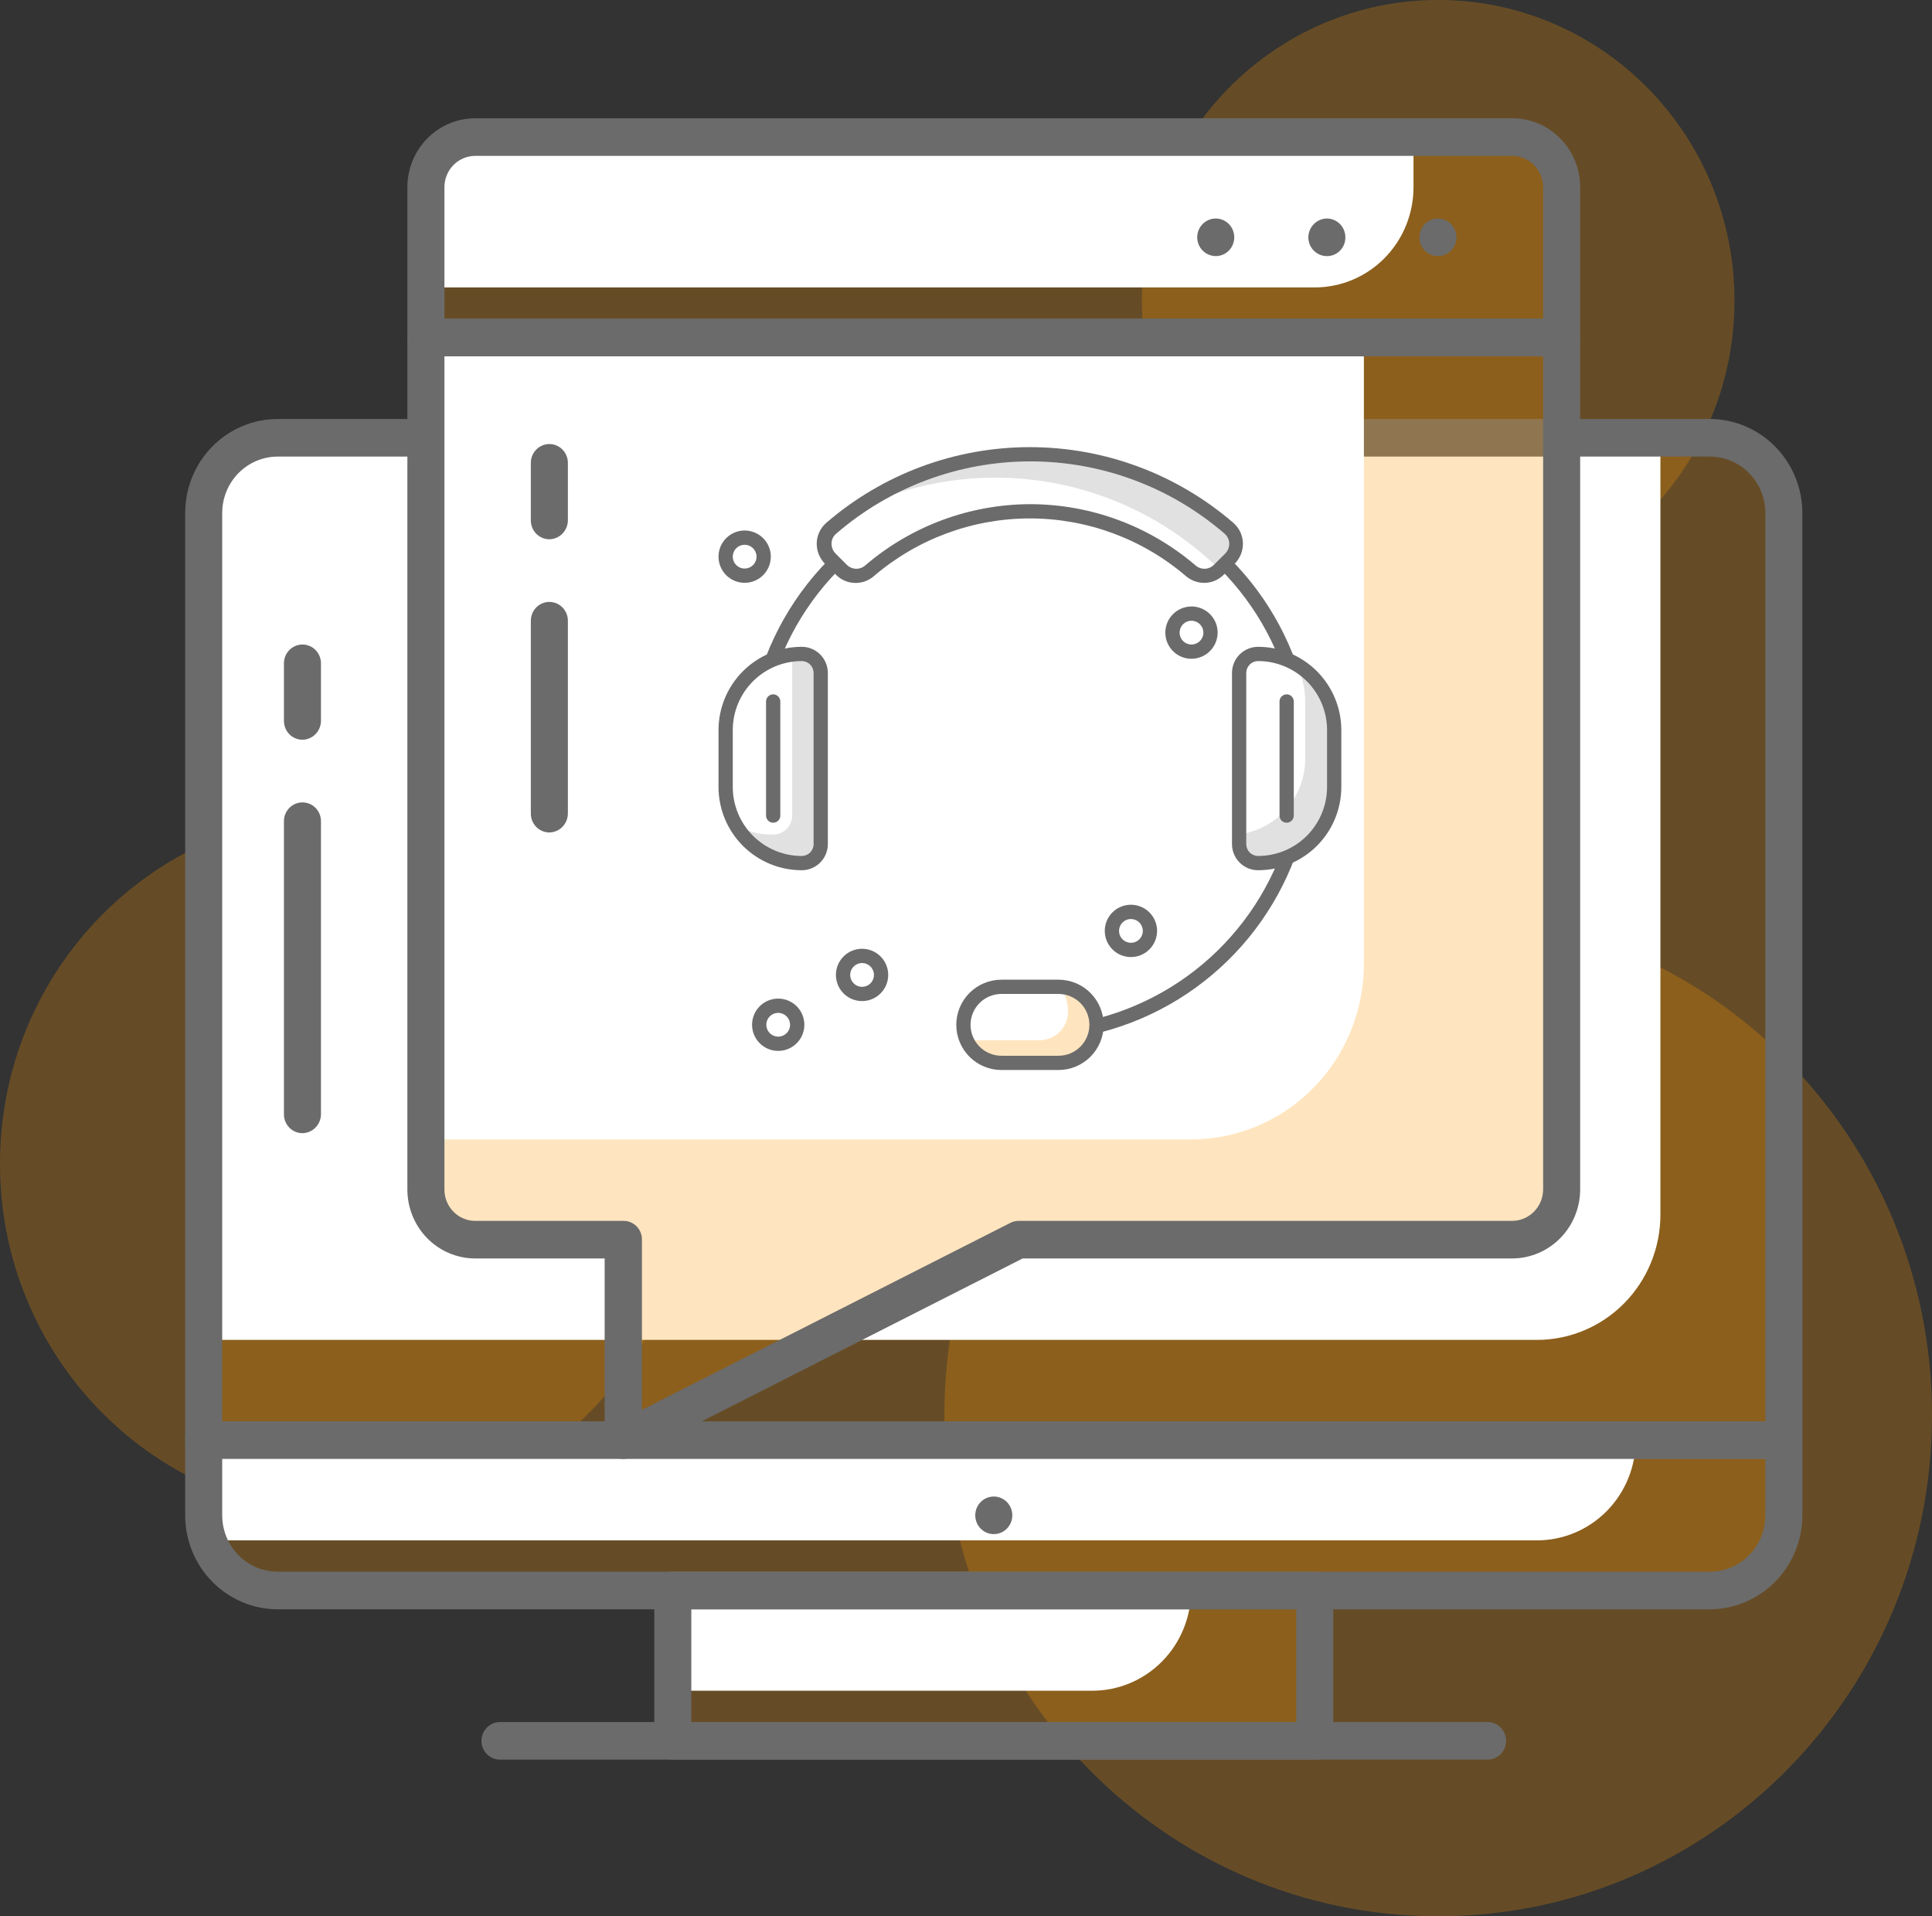 <svg width="121" height="120" viewBox="0 0 121 120" fill="none" xmlns="http://www.w3.org/2000/svg">
<rect x="0" y="0" width="121" height="120" fill="#333333" stroke="none"/>
<path d="M21.649 94.845C33.605 94.845 43.297 85.009 43.297 72.876C43.297 60.742 33.605 50.906 21.649 50.906C9.692 50.906 0 60.742 0 72.876C0 85.009 9.692 94.845 21.649 94.845Z" fill="#FF9900" fill-opacity="0.25"/>
<path d="M90.073 37.662C100.322 37.662 108.629 29.231 108.629 18.831C108.629 8.431 100.322 0 90.073 0C79.825 0 71.518 8.431 71.518 18.831C71.518 29.231 79.825 37.662 90.073 37.662Z" fill="#FF9900" fill-opacity="0.25"/>
<path d="M90.073 120C107.154 120 121 105.948 121 88.615C121 71.282 107.154 57.23 90.073 57.23C72.993 57.23 59.147 71.282 59.147 88.615C59.147 105.948 72.993 120 90.073 120Z" fill="#FF9900" fill-opacity="0.25"/>
<path d="M42.637 100.1H81.842V108.515H42.637V100.1Z" fill="#FF9900" fill-opacity="0.25" stroke="black"/>
<path d="M74.595 99.6H42.122V105.877H68.41C70.05 105.877 71.623 105.216 72.783 104.038C73.943 102.861 74.595 101.265 74.595 99.6Z" fill="white"/>
<path d="M82.342 110.192H42.137C41.83 110.192 41.535 110.068 41.317 109.848C41.1 109.627 40.978 109.327 40.978 109.015V99.6C40.976 99.445 41.004 99.291 41.062 99.147C41.119 99.003 41.205 98.873 41.313 98.763C41.421 98.653 41.55 98.567 41.691 98.508C41.833 98.45 41.984 98.421 42.137 98.423H82.342C82.649 98.423 82.944 98.547 83.162 98.768C83.379 98.988 83.502 99.288 83.502 99.6V109.015C83.498 109.326 83.374 109.623 83.157 109.843C82.941 110.063 82.648 110.188 82.342 110.192ZM43.297 107.838H81.182V100.777H43.297V107.838Z" fill="#6B6B6B"/>
<path d="M17.396 27.915H107.083C108.179 27.915 109.231 28.356 110.007 29.144C110.784 29.933 111.222 31.004 111.222 32.122V89.684H13.257V32.122C13.257 31.004 13.695 29.933 14.472 29.144C15.249 28.356 16.301 27.915 17.396 27.915Z" fill="#FF9900" fill-opacity="0.25" stroke="black"/>
<path d="M17.396 27.415H103.991V76.061C103.991 78.142 103.176 80.138 101.726 81.609C100.276 83.081 98.309 83.907 96.259 83.907H12.757V32.122C12.757 30.874 13.246 29.676 14.116 28.793C14.986 27.91 16.166 27.415 17.396 27.415V27.415Z" fill="white"/>
<path d="M111.722 91.361H12.757C12.45 91.361 12.155 91.237 11.937 91.017C11.72 90.796 11.598 90.497 11.598 90.184V32.123C11.598 30.562 12.209 29.065 13.296 27.961C14.383 26.858 15.858 26.238 17.396 26.238H107.083C108.62 26.242 110.093 26.863 111.179 27.966C112.266 29.069 112.878 30.563 112.882 32.123V90.184C112.878 90.495 112.755 90.792 112.538 91.012C112.321 91.232 112.029 91.357 111.722 91.361ZM13.917 89.007H110.563V32.123C110.563 31.186 110.196 30.288 109.543 29.626C108.891 28.964 108.006 28.592 107.083 28.592H17.396C16.474 28.592 15.589 28.964 14.936 29.626C14.284 30.288 13.917 31.186 13.917 32.123V89.007Z" fill="#6B6B6B"/>
<path d="M13.257 90.684H111.222V94.892C111.222 96.01 110.784 97.081 110.007 97.87C109.231 98.658 108.179 99.1 107.083 99.1H17.396C16.301 99.1 15.249 98.658 14.472 97.87C13.695 97.081 13.257 96.01 13.257 94.892V90.684Z" fill="#FF9900" fill-opacity="0.25" stroke="black"/>
<path d="M96.259 96.461H12.757V90.184H102.444C102.444 91.849 101.793 93.446 100.633 94.623C99.473 95.8 97.899 96.461 96.259 96.461Z" fill="white"/>
<path d="M107.083 100.777H17.396C15.858 100.777 14.383 100.157 13.296 99.053C12.208 97.95 11.597 96.453 11.597 94.892V90.184C11.595 90.029 11.624 89.875 11.681 89.731C11.739 89.588 11.824 89.457 11.932 89.347C12.04 89.238 12.169 89.151 12.311 89.093C12.452 89.034 12.604 89.005 12.757 89.007H111.722C112.029 89.007 112.324 89.131 112.542 89.352C112.759 89.573 112.882 89.872 112.882 90.184V94.892C112.878 96.451 112.265 97.946 111.179 99.049C110.092 100.151 108.62 100.773 107.083 100.777ZM13.917 91.361V94.892C13.917 95.829 14.283 96.727 14.936 97.389C15.588 98.051 16.473 98.423 17.396 98.423H107.083C108.006 98.423 108.891 98.051 109.543 97.389C110.196 96.727 110.562 95.829 110.562 94.892V91.361H13.917Z" fill="#6B6B6B"/>
<path d="M93.166 110.192H31.313C31.006 110.192 30.71 110.068 30.493 109.848C30.276 109.627 30.153 109.327 30.153 109.015C30.153 108.703 30.276 108.404 30.493 108.183C30.71 107.962 31.006 107.838 31.313 107.838H93.166C93.474 107.838 93.769 107.962 93.986 108.183C94.204 108.404 94.326 108.703 94.326 109.015C94.326 109.327 94.204 109.627 93.986 109.848C93.769 110.068 93.474 110.192 93.166 110.192V110.192Z" fill="#6B6B6B"/>
<path d="M62.24 96.069C62.88 96.069 63.4 95.542 63.4 94.892C63.4 94.242 62.88 93.715 62.24 93.715C61.599 93.715 61.08 94.242 61.08 94.892C61.08 95.542 61.599 96.069 62.24 96.069Z" fill="#6B6B6B"/>
<path d="M29.767 8.584H94.713C95.533 8.584 96.32 8.914 96.9 9.503C97.48 10.092 97.805 10.89 97.805 11.722V21.138H26.674V11.722C26.674 10.89 27 10.092 27.58 9.503C28.16 8.914 28.947 8.584 29.767 8.584V8.584Z" fill="#FF9900" fill-opacity="0.25"/>
<path d="M29.767 8.584H88.527V11.722C88.527 13.387 87.876 14.984 86.716 16.161C85.556 17.338 83.983 17.999 82.342 17.999H26.674V11.722C26.674 10.89 27 10.092 27.58 9.503C28.16 8.914 28.947 8.584 29.767 8.584V8.584Z" fill="white"/>
<path d="M97.805 21.138H26.674V74.492C26.674 75.324 27 76.123 27.58 76.711C28.16 77.3 28.947 77.63 29.767 77.63H39.045V90.184L63.786 77.63H94.713C95.533 77.63 96.32 77.3 96.9 76.711C97.48 76.123 97.805 75.324 97.805 74.492V21.138Z" fill="#FF9900" fill-opacity="0.25"/>
<path d="M85.419 21.138H26.659V71.353H74.595C77.466 71.353 80.219 70.196 82.249 68.136C84.279 66.076 85.419 63.282 85.419 60.369V21.138Z" fill="white"/>
<path d="M39.029 91.361C38.817 91.358 38.609 91.299 38.426 91.189C38.257 91.083 38.118 90.935 38.02 90.759C37.923 90.584 37.871 90.386 37.869 90.184V78.807H29.767C28.639 78.807 27.557 78.353 26.76 77.543C25.962 76.734 25.514 75.636 25.514 74.492V21.138C25.512 20.983 25.541 20.829 25.598 20.685C25.656 20.541 25.741 20.41 25.849 20.301C25.957 20.191 26.086 20.105 26.228 20.046C26.369 19.988 26.521 19.959 26.674 19.961H97.805C98.113 19.961 98.408 20.085 98.625 20.305C98.843 20.526 98.965 20.826 98.965 21.138V74.492C98.961 75.635 98.511 76.731 97.715 77.539C96.918 78.347 95.839 78.803 94.712 78.807H64.049L39.555 91.236C39.391 91.316 39.211 91.359 39.029 91.361V91.361ZM27.834 22.315V74.492C27.834 75.012 28.038 75.511 28.4 75.879C28.762 76.247 29.254 76.454 29.767 76.454H39.045C39.197 76.451 39.349 76.48 39.491 76.539C39.633 76.597 39.761 76.684 39.869 76.793C39.977 76.903 40.063 77.034 40.12 77.178C40.178 77.321 40.206 77.475 40.204 77.63V88.286L63.276 76.579C63.434 76.499 63.609 76.456 63.786 76.454H94.712C95.224 76.449 95.713 76.242 96.075 75.874C96.436 75.507 96.641 75.011 96.645 74.492V22.315H27.834Z" fill="#6B6B6B"/>
<path d="M97.805 22.314H26.674C26.366 22.314 26.071 22.191 25.854 21.97C25.636 21.749 25.514 21.45 25.514 21.138V11.722C25.514 10.578 25.962 9.48 26.76 8.671C27.557 7.861 28.639 7.407 29.767 7.407H94.712C95.84 7.407 96.922 7.861 97.719 8.671C98.517 9.48 98.965 10.578 98.965 11.722V21.138C98.961 21.448 98.837 21.745 98.621 21.965C98.404 22.185 98.111 22.311 97.805 22.314ZM27.834 19.961H96.645V11.722C96.641 11.203 96.436 10.707 96.075 10.34C95.713 9.973 95.224 9.765 94.712 9.761H29.767C29.254 9.761 28.762 9.967 28.4 10.335C28.037 10.703 27.834 11.202 27.834 11.722V19.961Z" fill="#6B6B6B"/>
<path d="M76.141 16.038C75.834 16.034 75.541 15.91 75.322 15.693C75.104 15.472 74.982 15.173 74.981 14.861C74.981 14.549 75.104 14.249 75.321 14.028C75.539 13.808 75.834 13.684 76.141 13.684C76.449 13.684 76.744 13.808 76.961 14.028C77.179 14.249 77.301 14.549 77.301 14.861C77.301 15.173 77.179 15.472 76.961 15.693C76.744 15.914 76.449 16.038 76.141 16.038Z" fill="#6B6B6B"/>
<path d="M81.94 14.861C81.944 14.55 82.067 14.253 82.284 14.033C82.501 13.813 82.793 13.688 83.1 13.684V13.684C83.407 13.684 83.702 13.808 83.92 14.028C84.137 14.249 84.259 14.549 84.259 14.861C84.261 15.016 84.233 15.17 84.175 15.314C84.118 15.457 84.032 15.588 83.924 15.698C83.816 15.807 83.688 15.894 83.546 15.952C83.404 16.011 83.253 16.04 83.1 16.038V16.038C82.792 16.038 82.497 15.914 82.28 15.693C82.062 15.472 81.94 15.173 81.94 14.861Z" fill="#6B6B6B"/>
<path d="M90.058 16.038C89.751 16.038 89.456 15.914 89.238 15.693C89.021 15.472 88.898 15.173 88.898 14.861C88.899 14.628 88.967 14.401 89.094 14.207C89.222 14.014 89.403 13.863 89.615 13.774C89.826 13.685 90.059 13.662 90.284 13.707C90.509 13.753 90.716 13.865 90.878 14.029C91.09 14.253 91.211 14.55 91.218 14.861C91.218 15.173 91.096 15.472 90.878 15.693C90.661 15.914 90.366 16.038 90.058 16.038Z" fill="#6B6B6B"/>
<path d="M18.942 70.961C18.635 70.961 18.34 70.837 18.122 70.616C17.905 70.396 17.783 70.096 17.783 69.784V51.424C17.783 51.112 17.905 50.812 18.122 50.592C18.34 50.371 18.635 50.247 18.942 50.247C19.25 50.247 19.545 50.371 19.762 50.592C19.98 50.812 20.102 51.112 20.102 51.424V69.784C20.098 70.095 19.975 70.392 19.758 70.612C19.541 70.832 19.249 70.957 18.942 70.961Z" fill="#6B6B6B"/>
<path d="M18.942 46.324C18.635 46.324 18.34 46.2 18.122 45.979C17.905 45.758 17.783 45.459 17.783 45.147V41.538C17.783 41.226 17.905 40.926 18.122 40.706C18.34 40.485 18.635 40.361 18.942 40.361C19.25 40.361 19.545 40.485 19.762 40.706C19.98 40.926 20.102 41.226 20.102 41.538V45.147C20.098 45.458 19.975 45.755 19.758 45.975C19.541 46.195 19.249 46.32 18.942 46.324V46.324Z" fill="#6B6B6B"/>
<path d="M34.406 52.13C34.098 52.13 33.803 52.006 33.586 51.785C33.368 51.565 33.246 51.265 33.246 50.953V38.87C33.246 38.558 33.368 38.259 33.586 38.038C33.803 37.817 34.098 37.693 34.406 37.693C34.713 37.693 35.008 37.817 35.226 38.038C35.443 38.259 35.566 38.558 35.566 38.87V50.953C35.562 51.264 35.438 51.561 35.221 51.781C35.005 52.001 34.712 52.126 34.406 52.13V52.13Z" fill="#6B6B6B"/>
<path d="M34.406 33.77C34.098 33.77 33.803 33.646 33.586 33.425C33.368 33.205 33.246 32.905 33.246 32.593V28.984C33.246 28.672 33.368 28.372 33.586 28.152C33.803 27.931 34.098 27.807 34.406 27.807C34.713 27.807 35.008 27.931 35.226 28.152C35.443 28.372 35.566 28.672 35.566 28.984V32.593C35.562 32.904 35.438 33.201 35.221 33.421C35.005 33.641 34.712 33.766 34.406 33.77V33.77Z" fill="#6B6B6B"/>
<path d="M72.785 65.076C75.988 65.076 78.584 62.442 78.584 59.192C78.584 55.942 75.988 53.307 72.785 53.307C69.583 53.307 66.987 55.942 66.987 59.192C66.987 62.442 69.583 65.076 72.785 65.076Z" fill="white"/>
<path d="M53.456 45.461C56.659 45.461 59.255 42.826 59.255 39.576C59.255 36.326 56.659 33.692 53.456 33.692C50.254 33.692 47.658 36.326 47.658 39.576C47.658 42.826 50.254 45.461 53.456 45.461Z" fill="white"/>
<g clip-path="url(#clip0_5847_7005)">
<path d="M64.5 65.214C64.381 65.214 64.268 65.167 64.184 65.083C64.1 64.999 64.053 64.885 64.053 64.767C64.053 64.649 64.1 64.535 64.184 64.451C64.268 64.368 64.381 64.32 64.5 64.32C67.827 64.32 71.079 63.334 73.845 61.486C76.611 59.637 78.767 57.01 80.04 53.937C81.313 50.863 81.646 47.481 80.997 44.218C80.348 40.956 78.746 37.958 76.394 35.606C74.041 33.254 71.044 31.651 67.781 31.003C64.519 30.353 61.136 30.687 58.063 31.96C54.989 33.233 52.362 35.389 50.514 38.155C48.666 40.921 47.679 44.173 47.679 47.5C47.679 47.618 47.632 47.732 47.548 47.816C47.465 47.899 47.351 47.946 47.233 47.946C47.114 47.946 47.001 47.899 46.917 47.816C46.833 47.732 46.786 47.618 46.786 47.5C46.786 43.996 47.825 40.572 49.771 37.659C51.718 34.746 54.484 32.475 57.721 31.134C60.958 29.794 64.519 29.443 67.956 30.127C71.392 30.81 74.548 32.497 77.025 34.974C79.503 37.452 81.19 40.608 81.873 44.044C82.557 47.48 82.206 51.042 80.865 54.279C79.525 57.515 77.254 60.282 74.341 62.228C71.428 64.175 68.003 65.214 64.5 65.214Z" fill="#6B6B6B"/>
<path d="M66.292 66.559H62.72C62.088 66.559 61.482 66.308 61.035 65.862C60.589 65.415 60.338 64.809 60.338 64.178C60.338 63.546 60.589 62.94 61.035 62.493C61.482 62.047 62.088 61.796 62.72 61.796H66.292C66.924 61.796 67.529 62.047 67.976 62.493C68.423 62.94 68.674 63.546 68.674 64.178C68.674 64.809 68.423 65.415 67.976 65.862C67.529 66.308 66.924 66.559 66.292 66.559Z" fill="white"/>
<path d="M66.441 61.808C66.729 62.273 66.884 62.809 66.888 63.356C66.888 63.83 66.699 64.284 66.364 64.619C66.029 64.954 65.575 65.142 65.101 65.142H60.933C60.795 65.141 60.658 65.127 60.523 65.1C60.704 65.533 61.01 65.902 61.401 66.162C61.791 66.421 62.25 66.56 62.72 66.559H66.292C66.605 66.569 66.916 66.517 67.209 66.406C67.502 66.296 67.77 66.129 67.998 65.914C68.226 65.7 68.41 65.443 68.538 65.158C68.667 64.873 68.738 64.565 68.748 64.252C68.758 63.939 68.706 63.628 68.595 63.335C68.485 63.042 68.317 62.774 68.103 62.546C67.889 62.318 67.632 62.134 67.347 62.006C67.061 61.877 66.754 61.806 66.441 61.796V61.808Z" fill="#FF9900" fill-opacity="0.25"/>
<path d="M66.292 67.006H62.72C61.97 67.006 61.25 66.708 60.72 66.178C60.19 65.647 59.892 64.928 59.892 64.178C59.892 63.428 60.19 62.708 60.72 62.178C61.25 61.648 61.97 61.35 62.72 61.35H66.292C67.043 61.35 67.762 61.648 68.292 62.178C68.823 62.708 69.121 63.428 69.121 64.178C69.121 64.928 68.823 65.647 68.292 66.178C67.762 66.708 67.043 67.006 66.292 67.006V67.006ZM62.72 62.243C62.207 62.243 61.714 62.447 61.352 62.809C60.989 63.172 60.785 63.665 60.785 64.178C60.785 64.691 60.989 65.183 61.352 65.546C61.714 65.909 62.207 66.113 62.72 66.113H66.292C66.806 66.113 67.298 65.909 67.661 65.546C68.024 65.183 68.228 64.691 68.228 64.178C68.228 63.665 68.024 63.172 67.661 62.809C67.298 62.447 66.806 62.243 66.292 62.243H62.72Z" fill="#6B6B6B"/>
<path d="M50.21 54.05C48.947 54.05 47.735 53.548 46.842 52.654C45.949 51.761 45.447 50.55 45.447 49.286V45.714C45.447 44.45 45.949 43.239 46.842 42.346C47.735 41.452 48.947 40.95 50.21 40.95C50.526 40.95 50.829 41.076 51.052 41.299C51.276 41.523 51.401 41.825 51.401 42.141V52.859C51.401 53.175 51.276 53.478 51.052 53.701C50.829 53.924 50.526 54.05 50.21 54.05Z" fill="white"/>
<path d="M50.21 40.95C50.011 40.952 49.812 40.966 49.614 40.992V51.073C49.614 51.388 49.489 51.691 49.266 51.915C49.042 52.138 48.739 52.263 48.424 52.263C47.591 52.278 46.77 52.073 46.042 51.668C46.464 52.398 47.072 53.004 47.804 53.422C48.536 53.841 49.367 54.057 50.21 54.05C50.526 54.05 50.829 53.924 51.052 53.701C51.275 53.478 51.401 53.175 51.401 52.859V42.141C51.401 41.825 51.275 41.523 51.052 41.299C50.829 41.076 50.526 40.95 50.21 40.95V40.95Z" fill="#898989" fill-opacity="0.25"/>
<path d="M50.21 54.496C48.829 54.495 47.504 53.945 46.528 52.969C45.551 51.992 45.002 50.668 45 49.286V45.714C45.003 44.333 45.553 43.01 46.529 42.033C47.506 41.057 48.829 40.507 50.21 40.504C50.644 40.504 51.061 40.676 51.368 40.983C51.675 41.291 51.847 41.707 51.847 42.141V52.859C51.847 53.293 51.675 53.71 51.368 54.017C51.061 54.324 50.644 54.496 50.21 54.496ZM50.21 41.397C49.066 41.399 47.968 41.854 47.159 42.663C46.35 43.472 45.895 44.569 45.893 45.714V49.286C45.895 50.431 46.35 51.528 47.159 52.337C47.968 53.146 49.066 53.602 50.21 53.603C50.407 53.603 50.597 53.525 50.736 53.385C50.876 53.246 50.954 53.056 50.954 52.859V42.141C50.954 41.944 50.876 41.755 50.736 41.615C50.597 41.475 50.407 41.397 50.21 41.397V41.397Z" fill="#6B6B6B"/>
<path d="M48.424 51.519C48.305 51.519 48.192 51.472 48.108 51.388C48.024 51.305 47.977 51.191 47.977 51.073V43.928C47.977 43.809 48.024 43.696 48.108 43.612C48.192 43.528 48.305 43.481 48.424 43.481C48.542 43.481 48.656 43.528 48.739 43.612C48.823 43.696 48.87 43.809 48.87 43.928V51.073C48.871 51.131 48.86 51.19 48.838 51.244C48.816 51.299 48.783 51.349 48.741 51.39C48.7 51.432 48.65 51.465 48.596 51.487C48.541 51.509 48.483 51.52 48.424 51.519V51.519Z" fill="#6B6B6B"/>
<path d="M78.796 54.05C78.48 54.05 78.177 53.924 77.954 53.701C77.731 53.478 77.605 53.175 77.605 52.859V42.141C77.605 41.825 77.731 41.523 77.954 41.299C78.177 41.076 78.48 40.95 78.796 40.95C80.059 40.95 81.271 41.452 82.164 42.346C83.057 43.239 83.559 44.45 83.559 45.714V49.286C83.559 50.55 83.057 51.761 82.164 52.654C81.271 53.548 80.059 54.05 78.796 54.05Z" fill="white"/>
<path d="M81.148 41.575C81.551 42.304 81.756 43.125 81.743 43.957V47.53C81.742 48.689 81.318 49.808 80.551 50.678C79.784 51.547 78.726 52.106 77.575 52.251V52.888C77.575 53.204 77.701 53.507 77.924 53.73C78.147 53.954 78.45 54.079 78.766 54.079C80.029 54.079 81.241 53.577 82.134 52.684C83.028 51.791 83.529 50.579 83.529 49.316V45.743C83.537 44.9 83.32 44.07 82.902 43.337C82.484 42.605 81.878 41.997 81.148 41.575Z" fill="#898989" fill-opacity="0.25"/>
<path d="M78.796 54.496C78.362 54.496 77.945 54.324 77.638 54.017C77.331 53.71 77.159 53.293 77.159 52.859V42.141C77.159 41.707 77.331 41.291 77.638 40.983C77.945 40.676 78.362 40.504 78.796 40.504C80.177 40.507 81.5 41.057 82.477 42.033C83.453 43.01 84.003 44.333 84.006 45.714V49.286C84.004 50.668 83.455 51.992 82.478 52.969C81.502 53.945 80.177 54.495 78.796 54.496ZM78.796 41.397C78.599 41.397 78.409 41.475 78.27 41.615C78.13 41.755 78.052 41.944 78.052 42.141V52.859C78.052 53.056 78.13 53.246 78.27 53.385C78.409 53.525 78.599 53.603 78.796 53.603C79.941 53.602 81.038 53.146 81.847 52.337C82.656 51.528 83.111 50.431 83.113 49.286V45.714C83.111 44.569 82.656 43.472 81.847 42.663C81.038 41.854 79.941 41.399 78.796 41.397V41.397Z" fill="#6B6B6B"/>
<path d="M80.582 51.519C80.523 51.52 80.465 51.509 80.41 51.487C80.356 51.465 80.306 51.432 80.265 51.39C80.223 51.349 80.19 51.299 80.168 51.244C80.146 51.19 80.135 51.131 80.136 51.073V43.928C80.136 43.809 80.183 43.696 80.267 43.612C80.35 43.528 80.464 43.481 80.582 43.481C80.701 43.481 80.814 43.528 80.898 43.612C80.982 43.696 81.029 43.809 81.029 43.928V51.073C81.029 51.191 80.982 51.305 80.898 51.388C80.814 51.472 80.701 51.519 80.582 51.519V51.519Z" fill="#6B6B6B"/>
<path d="M54.443 35.735L54.485 35.705L53.991 35.985C54.157 35.932 54.311 35.847 54.443 35.735V35.735Z" fill="#898989" fill-opacity="0.25"/>
<path d="M64.5 28.447C59.925 28.441 55.501 30.088 52.044 33.085C51.91 33.203 51.802 33.347 51.727 33.508C51.651 33.669 51.609 33.844 51.603 34.022C51.598 34.2 51.629 34.377 51.694 34.542C51.76 34.708 51.858 34.858 51.984 34.984L52.675 35.675C52.909 35.911 53.224 36.048 53.556 36.059C53.888 36.07 54.212 35.954 54.461 35.735C57.265 33.338 60.832 32.021 64.521 32.021C68.209 32.021 71.777 33.338 74.58 35.735C74.83 35.954 75.153 36.07 75.485 36.059C75.817 36.048 76.132 35.911 76.367 35.675L77.057 34.984C77.183 34.858 77.282 34.708 77.347 34.542C77.413 34.377 77.444 34.2 77.438 34.022C77.433 33.844 77.391 33.669 77.315 33.508C77.239 33.347 77.131 33.203 76.998 33.085C73.529 30.08 69.089 28.433 64.5 28.447V28.447Z" fill="white"/>
<path d="M76.939 33.085C73.689 30.277 69.586 28.649 65.296 28.465C61.005 28.282 56.778 29.553 53.3 32.073C57.033 30.18 61.267 29.507 65.403 30.148C69.539 30.789 73.37 32.712 76.355 35.645L76.998 35.002C77.127 34.876 77.228 34.724 77.295 34.557C77.362 34.39 77.394 34.211 77.389 34.031C77.383 33.85 77.34 33.673 77.263 33.511C77.185 33.348 77.075 33.203 76.939 33.085V33.085Z" fill="#898989" fill-opacity="0.25"/>
<path d="M75.42 36.502C74.998 36.5 74.591 36.348 74.271 36.074C71.549 33.745 68.085 32.465 64.503 32.465C60.921 32.465 57.457 33.745 54.735 36.074C54.402 36.366 53.97 36.52 53.528 36.504C53.085 36.489 52.665 36.305 52.353 35.99L51.663 35.3C51.494 35.128 51.361 34.924 51.273 34.7C51.185 34.476 51.144 34.236 51.151 33.996C51.159 33.758 51.216 33.524 51.319 33.309C51.421 33.094 51.566 32.902 51.746 32.745C55.289 29.685 59.815 28.001 64.497 28.001C69.179 28.001 73.705 29.685 77.248 32.745C77.427 32.902 77.573 33.094 77.675 33.309C77.778 33.524 77.835 33.758 77.843 33.996C77.85 34.236 77.808 34.476 77.721 34.7C77.632 34.924 77.5 35.128 77.331 35.3L76.647 35.984C76.486 36.147 76.295 36.277 76.085 36.365C75.874 36.454 75.648 36.501 75.42 36.502V36.502ZM64.5 31.572C68.296 31.571 71.968 32.924 74.854 35.389C75.017 35.541 75.234 35.623 75.457 35.617C75.68 35.61 75.891 35.515 76.045 35.353L76.736 34.663C76.818 34.578 76.883 34.477 76.926 34.366C76.969 34.256 76.989 34.138 76.986 34.02C76.981 33.906 76.953 33.795 76.904 33.693C76.855 33.59 76.785 33.499 76.7 33.424C73.32 30.501 69.001 28.893 64.533 28.893C60.064 28.893 55.745 30.501 52.365 33.424C52.278 33.497 52.207 33.588 52.158 33.691C52.109 33.794 52.082 33.906 52.08 34.02C52.075 34.138 52.094 34.257 52.138 34.367C52.181 34.478 52.246 34.578 52.33 34.663L53.02 35.353C53.174 35.515 53.385 35.61 53.608 35.617C53.831 35.623 54.048 35.541 54.211 35.389C57.08 32.938 60.727 31.586 64.5 31.572V31.572Z" fill="#6B6B6B"/>
<path d="M46.638 36.05C47.295 36.05 47.828 35.517 47.828 34.859C47.828 34.202 47.295 33.669 46.638 33.669C45.98 33.669 45.447 34.202 45.447 34.859C45.447 35.517 45.98 36.05 46.638 36.05Z" fill="white"/>
<path d="M46.637 36.497C46.313 36.497 45.997 36.401 45.728 36.221C45.458 36.041 45.249 35.785 45.125 35.486C45.001 35.187 44.968 34.858 45.032 34.54C45.095 34.222 45.251 33.931 45.48 33.702C45.709 33.472 46 33.317 46.318 33.253C46.636 33.19 46.965 33.223 47.264 33.347C47.563 33.471 47.819 33.68 47.999 33.95C48.179 34.219 48.275 34.535 48.275 34.859C48.275 35.294 48.102 35.71 47.795 36.017C47.488 36.324 47.072 36.497 46.637 36.497ZM46.637 34.115C46.49 34.115 46.346 34.159 46.224 34.24C46.102 34.322 46.006 34.438 45.95 34.575C45.893 34.711 45.879 34.86 45.907 35.005C45.936 35.149 46.007 35.282 46.111 35.386C46.215 35.49 46.348 35.561 46.492 35.589C46.637 35.618 46.786 35.603 46.922 35.547C47.058 35.491 47.175 35.395 47.256 35.273C47.338 35.15 47.382 35.007 47.382 34.859C47.382 34.662 47.303 34.473 47.164 34.333C47.024 34.194 46.835 34.115 46.637 34.115V34.115Z" fill="#6B6B6B"/>
<path d="M74.622 40.802C75.28 40.802 75.813 40.268 75.813 39.611C75.813 38.953 75.28 38.42 74.622 38.42C73.964 38.42 73.431 38.953 73.431 39.611C73.431 40.268 73.964 40.802 74.622 40.802Z" fill="white"/>
<path d="M74.622 41.254C74.298 41.254 73.982 41.158 73.713 40.978C73.443 40.798 73.233 40.542 73.109 40.243C72.986 39.944 72.953 39.615 73.016 39.297C73.079 38.98 73.236 38.688 73.465 38.459C73.693 38.23 73.985 38.074 74.303 38.011C74.62 37.947 74.95 37.98 75.249 38.104C75.548 38.228 75.804 38.438 75.984 38.707C76.164 38.976 76.26 39.293 76.26 39.617C76.258 40.05 76.085 40.466 75.778 40.773C75.472 41.08 75.056 41.252 74.622 41.254V41.254ZM74.622 38.872C74.475 38.872 74.331 38.916 74.209 38.998C74.086 39.08 73.991 39.196 73.935 39.332C73.878 39.468 73.864 39.617 73.892 39.762C73.921 39.906 73.992 40.039 74.096 40.143C74.2 40.247 74.333 40.318 74.477 40.347C74.621 40.375 74.771 40.361 74.907 40.304C75.043 40.248 75.159 40.153 75.241 40.03C75.323 39.908 75.367 39.764 75.367 39.617C75.367 39.419 75.288 39.23 75.149 39.09C75.009 38.951 74.82 38.872 74.622 38.872Z" fill="#6B6B6B"/>
<path d="M70.829 59.486C71.487 59.486 72.02 58.953 72.02 58.295C72.02 57.637 71.487 57.104 70.829 57.104C70.172 57.104 69.639 57.637 69.639 58.295C69.639 58.953 70.172 59.486 70.829 59.486Z" fill="white"/>
<path d="M70.829 59.932C70.505 59.932 70.189 59.837 69.92 59.657C69.65 59.477 69.441 59.221 69.317 58.922C69.193 58.623 69.16 58.293 69.223 57.976C69.287 57.658 69.442 57.366 69.671 57.137C69.9 56.908 70.192 56.752 70.51 56.689C70.828 56.626 71.157 56.658 71.456 56.782C71.755 56.906 72.011 57.116 72.191 57.385C72.371 57.655 72.467 57.971 72.467 58.295C72.467 58.729 72.294 59.146 71.987 59.453C71.68 59.76 71.264 59.932 70.829 59.932ZM70.829 57.551C70.682 57.551 70.538 57.594 70.416 57.676C70.293 57.758 70.198 57.874 70.142 58.01C70.085 58.146 70.071 58.296 70.099 58.44C70.128 58.585 70.199 58.717 70.303 58.821C70.407 58.925 70.54 58.996 70.684 59.025C70.829 59.054 70.978 59.039 71.114 58.983C71.25 58.926 71.366 58.831 71.448 58.709C71.53 58.586 71.574 58.442 71.574 58.295C71.574 58.098 71.495 57.908 71.356 57.769C71.216 57.629 71.027 57.551 70.829 57.551Z" fill="#6B6B6B"/>
<path d="M53.985 62.237C54.642 62.237 55.176 61.703 55.176 61.046C55.176 60.388 54.642 59.855 53.985 59.855C53.327 59.855 52.794 60.388 52.794 61.046C52.794 61.703 53.327 62.237 53.985 62.237Z" fill="white"/>
<path d="M53.991 62.689C53.667 62.689 53.35 62.593 53.081 62.413C52.812 62.233 52.602 61.977 52.478 61.678C52.354 61.379 52.322 61.05 52.385 60.732C52.448 60.415 52.604 60.123 52.833 59.894C53.062 59.665 53.354 59.509 53.672 59.446C53.989 59.383 54.318 59.415 54.617 59.539C54.917 59.663 55.172 59.873 55.352 60.142C55.532 60.411 55.628 60.728 55.628 61.052C55.628 61.486 55.456 61.903 55.149 62.209C54.842 62.517 54.425 62.689 53.991 62.689ZM53.991 60.307C53.844 60.307 53.7 60.351 53.578 60.433C53.455 60.515 53.36 60.631 53.303 60.767C53.247 60.903 53.232 61.053 53.261 61.197C53.29 61.341 53.361 61.474 53.465 61.578C53.569 61.682 53.701 61.753 53.846 61.782C53.99 61.81 54.14 61.796 54.276 61.739C54.412 61.683 54.528 61.588 54.61 61.465C54.692 61.343 54.735 61.199 54.735 61.052C54.735 60.854 54.657 60.665 54.517 60.525C54.378 60.386 54.188 60.307 53.991 60.307V60.307Z" fill="#6B6B6B"/>
<path d="M48.739 65.363C49.397 65.363 49.93 64.829 49.93 64.172C49.93 63.514 49.397 62.981 48.739 62.981C48.081 62.981 47.548 63.514 47.548 64.172C47.548 64.829 48.081 65.363 48.739 65.363Z" fill="white"/>
<path d="M48.739 65.809C48.415 65.809 48.099 65.713 47.829 65.533C47.56 65.353 47.35 65.098 47.226 64.798C47.102 64.499 47.07 64.17 47.133 63.852C47.196 63.535 47.352 63.243 47.581 63.014C47.81 62.785 48.102 62.629 48.42 62.566C48.737 62.503 49.066 62.535 49.366 62.659C49.665 62.783 49.92 62.993 50.1 63.262C50.28 63.531 50.376 63.848 50.376 64.172C50.376 64.606 50.204 65.023 49.897 65.33C49.59 65.637 49.173 65.809 48.739 65.809ZM48.739 63.428C48.592 63.428 48.448 63.471 48.325 63.553C48.203 63.635 48.108 63.751 48.051 63.887C47.995 64.023 47.98 64.173 48.009 64.317C48.038 64.461 48.109 64.594 48.213 64.698C48.317 64.802 48.449 64.873 48.594 64.902C48.738 64.93 48.888 64.916 49.024 64.859C49.16 64.803 49.276 64.708 49.358 64.585C49.44 64.463 49.483 64.319 49.483 64.172C49.482 63.975 49.403 63.786 49.264 63.647C49.124 63.508 48.936 63.429 48.739 63.428V63.428Z" fill="#6B6B6B"/>
</g>
<defs>
<clipPath id="clip0_5847_7005">
<rect width="39" height="39" fill="white" transform="translate(45 28)"/>
</clipPath>
</defs>
</svg>
